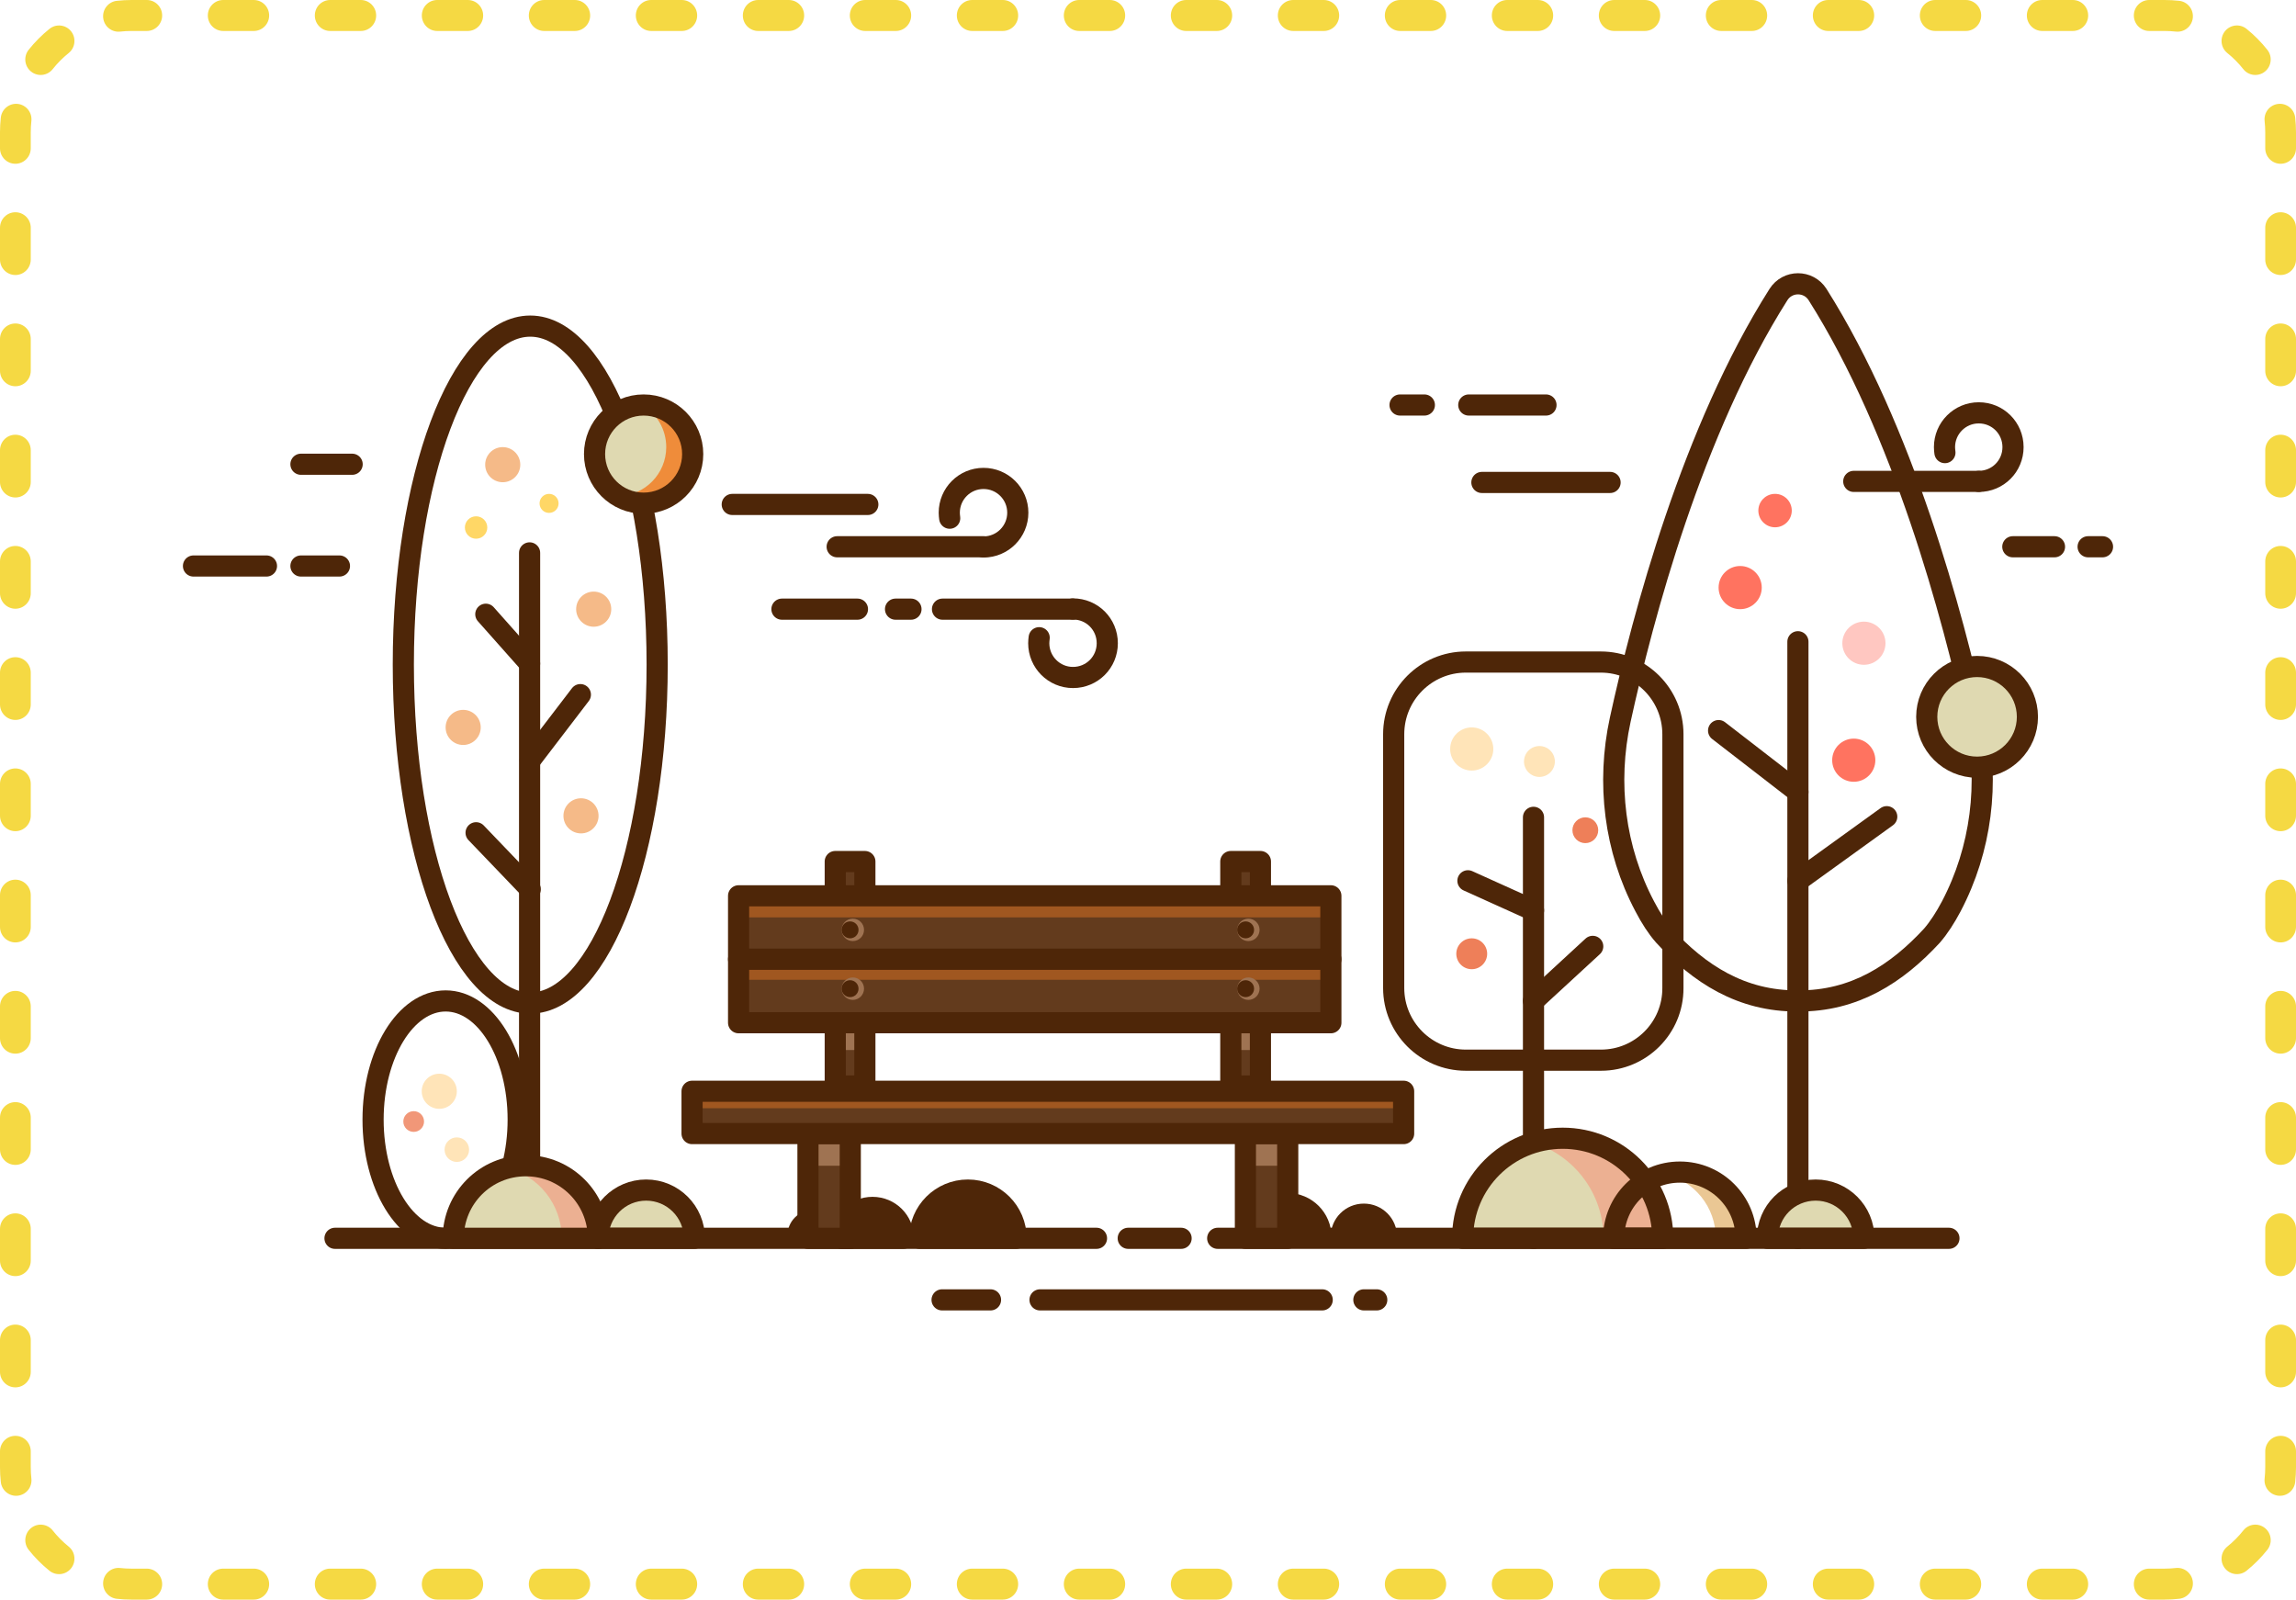 <?xml version="1.0" encoding="UTF-8"?> <svg xmlns="http://www.w3.org/2000/svg" width="178" height="124" viewBox="0 0 178 124" fill="none"><path fill-rule="evenodd" clip-rule="evenodd" d="M10.194 2.401C9.897 2.401 9.605 2.417 9.317 2.45C8.663 2.523 8.073 2.048 8 1.39C7.927 0.731 8.399 0.137 9.053 0.064C9.428 0.022 9.809 0 10.194 0H11.379C12.037 0 12.571 0.537 12.571 1.2C12.571 1.863 12.037 2.401 11.379 2.401H10.194ZM16.112 1.2C16.112 0.537 16.645 0 17.304 0H19.674C20.332 0 20.866 0.537 20.866 1.2C20.866 1.863 20.332 2.401 19.674 2.401H17.304C16.645 2.401 16.112 1.863 16.112 1.2ZM24.407 1.2C24.407 0.537 24.941 0 25.599 0H27.97C28.628 0 29.162 0.537 29.162 1.2C29.162 1.863 28.628 2.401 27.97 2.401H25.599C24.941 2.401 24.407 1.863 24.407 1.2ZM32.703 1.2C32.703 0.537 33.236 0 33.895 0H36.265C36.923 0 37.457 0.537 37.457 1.2C37.457 1.863 36.923 2.401 36.265 2.401H33.895C33.236 2.401 32.703 1.863 32.703 1.2ZM40.998 1.2C40.998 0.537 41.532 0 42.19 0H44.56C45.219 0 45.752 0.537 45.752 1.2C45.752 1.863 45.219 2.401 44.56 2.401H42.19C41.532 2.401 40.998 1.863 40.998 1.2ZM49.293 1.2C49.293 0.537 49.827 0 50.486 0H52.856C53.514 0 54.048 0.537 54.048 1.2C54.048 1.863 53.514 2.401 52.856 2.401H50.486C49.827 2.401 49.293 1.863 49.293 1.2ZM57.589 1.2C57.589 0.537 58.123 0 58.781 0H61.151C61.81 0 62.343 0.537 62.343 1.2C62.343 1.863 61.81 2.401 61.151 2.401H58.781C58.123 2.401 57.589 1.863 57.589 1.2ZM65.884 1.2C65.884 0.537 66.418 0 67.076 0H69.447C70.105 0 70.639 0.537 70.639 1.2C70.639 1.863 70.105 2.401 69.447 2.401H67.076C66.418 2.401 65.884 1.863 65.884 1.2ZM74.18 1.2C74.18 0.537 74.713 0 75.372 0H77.742C78.4 0 78.934 0.537 78.934 1.2C78.934 1.863 78.4 2.401 77.742 2.401H75.372C74.713 2.401 74.18 1.863 74.18 1.2ZM82.475 1.2C82.475 0.537 83.009 0 83.667 0H86.037C86.696 0 87.23 0.537 87.23 1.2C87.23 1.863 86.696 2.401 86.037 2.401H83.667C83.009 2.401 82.475 1.863 82.475 1.2ZM90.77 1.2C90.77 0.537 91.304 0 91.963 0H94.333C94.991 0 95.525 0.537 95.525 1.2C95.525 1.863 94.991 2.401 94.333 2.401H91.963C91.304 2.401 90.77 1.863 90.77 1.2ZM99.066 1.2C99.066 0.537 99.6 0 100.258 0H102.628C103.287 0 103.82 0.537 103.82 1.2C103.82 1.863 103.287 2.401 102.628 2.401H100.258C99.6 2.401 99.066 1.863 99.066 1.2ZM107.361 1.2C107.361 0.537 107.895 0 108.553 0H110.924C111.582 0 112.116 0.537 112.116 1.2C112.116 1.863 111.582 2.401 110.924 2.401H108.553C107.895 2.401 107.361 1.863 107.361 1.2ZM115.657 1.2C115.657 0.537 116.19 0 116.849 0H119.219C119.877 0 120.411 0.537 120.411 1.2C120.411 1.863 119.877 2.401 119.219 2.401H116.849C116.19 2.401 115.657 1.863 115.657 1.2ZM123.952 1.2C123.952 0.537 124.486 0 125.144 0H127.514C128.173 0 128.707 0.537 128.707 1.2C128.707 1.863 128.173 2.401 127.514 2.401H125.144C124.486 2.401 123.952 1.863 123.952 1.2ZM132.247 1.2C132.247 0.537 132.781 0 133.44 0H135.81C136.468 0 137.002 0.537 137.002 1.2C137.002 1.863 136.468 2.401 135.81 2.401H133.44C132.781 2.401 132.247 1.863 132.247 1.2ZM140.543 1.2C140.543 0.537 141.077 0 141.735 0H144.105C144.764 0 145.297 0.537 145.297 1.2C145.297 1.863 144.764 2.401 144.105 2.401H141.735C141.077 2.401 140.543 1.863 140.543 1.2ZM148.838 1.2C148.838 0.537 149.372 0 150.031 0H152.401C153.059 0 153.593 0.537 153.593 1.2C153.593 1.863 153.059 2.401 152.401 2.401H150.031C149.372 2.401 148.838 1.863 148.838 1.2ZM157.134 1.2C157.134 0.537 157.667 0 158.326 0H160.696C161.355 0 161.888 0.537 161.888 1.2C161.888 1.863 161.355 2.401 160.696 2.401H158.326C157.667 2.401 157.134 1.863 157.134 1.2ZM165.429 1.2C165.429 0.537 165.963 0 166.621 0H167.806C168.192 0 168.572 0.021 168.946 0.063C169.601 0.136 170.072 0.729 170 1.388C169.928 2.047 169.338 2.522 168.684 2.449C168.396 2.417 168.104 2.401 167.806 2.401H166.621C165.963 2.401 165.429 1.863 165.429 1.2ZM172.489 2.425C172.9 1.907 173.651 1.823 174.165 2.236C174.762 2.716 175.303 3.262 175.778 3.862C176.189 4.38 176.104 5.136 175.589 5.549C175.074 5.962 174.324 5.877 173.914 5.359C173.549 4.898 173.134 4.48 172.677 4.112C172.162 3.698 172.078 2.943 172.489 2.425ZM5.511 2.427C5.922 2.946 5.837 3.701 5.322 4.114C4.865 4.481 4.449 4.899 4.084 5.36C3.673 5.878 2.923 5.962 2.409 5.548C1.894 5.135 1.81 4.379 2.221 3.861C2.698 3.261 3.24 2.716 3.836 2.237C4.351 1.824 5.101 1.909 5.511 2.427ZM1.379 8.055C2.033 8.128 2.505 8.721 2.433 9.38C2.401 9.669 2.384 9.964 2.384 10.263V11.495C2.384 12.158 1.851 12.695 1.192 12.695C0.534 12.695 0 12.158 0 11.495V10.263C0 9.876 0.021 9.493 0.063 9.116C0.135 8.457 0.724 7.982 1.379 8.055ZM176.62 8.055C177.274 7.981 177.864 8.456 177.937 9.115C177.979 9.492 178 9.876 178 10.263V11.495C178 12.158 177.466 12.695 176.808 12.695C176.149 12.695 175.616 12.158 175.616 11.495V10.263C175.616 9.965 175.599 9.67 175.567 9.381C175.494 8.722 175.965 8.128 176.62 8.055ZM176.808 16.454C177.466 16.454 178 16.991 178 17.654V20.118C178 20.781 177.466 21.318 176.808 21.318C176.149 21.318 175.616 20.781 175.616 20.118V17.654C175.616 16.991 176.149 16.454 176.808 16.454ZM1.192 16.454C1.851 16.454 2.384 16.991 2.384 17.654V20.118C2.384 20.781 1.851 21.318 1.192 21.318C0.534 21.318 0 20.781 0 20.118V17.654C0 16.991 0.534 16.454 1.192 16.454ZM176.808 25.077C177.466 25.077 178 25.614 178 26.277V28.741C178 29.404 177.466 29.941 176.808 29.941C176.149 29.941 175.616 29.404 175.616 28.741V26.277C175.616 25.614 176.149 25.077 176.808 25.077ZM1.192 25.077C1.851 25.077 2.384 25.614 2.384 26.277V28.741C2.384 29.404 1.851 29.941 1.192 29.941C0.534 29.941 0 29.404 0 28.741V26.277C0 25.614 0.534 25.077 1.192 25.077ZM176.808 33.699C177.466 33.699 178 34.237 178 34.9V37.364C178 38.026 177.466 38.564 176.808 38.564C176.149 38.564 175.616 38.026 175.616 37.364V34.9C175.616 34.237 176.149 33.699 176.808 33.699ZM1.192 33.7C1.851 33.7 2.384 34.237 2.384 34.9V37.364C2.384 38.026 1.851 38.564 1.192 38.564C0.534 38.564 0 38.026 0 37.364V34.9C0 34.237 0.534 33.7 1.192 33.7ZM176.808 42.322C177.466 42.322 178 42.86 178 43.523V45.986C178 46.649 177.466 47.187 176.808 47.187C176.149 47.187 175.616 46.649 175.616 45.986V43.523C175.616 42.86 176.149 42.322 176.808 42.322ZM1.192 42.322C1.851 42.322 2.384 42.86 2.384 43.523V45.986C2.384 46.649 1.851 47.187 1.192 47.187C0.534 47.187 0 46.649 0 45.986V43.523C0 42.86 0.534 42.322 1.192 42.322ZM176.808 50.945C177.466 50.945 178 51.482 178 52.145V54.609C178 55.272 177.466 55.809 176.808 55.809C176.149 55.809 175.616 55.272 175.616 54.609V52.145C175.616 51.482 176.149 50.945 176.808 50.945ZM1.192 50.945C1.851 50.945 2.384 51.482 2.384 52.145V54.609C2.384 55.272 1.851 55.809 1.192 55.809C0.534 55.809 0 55.272 0 54.609V52.145C0 51.482 0.534 50.945 1.192 50.945ZM176.808 59.568C177.466 59.568 178 60.105 178 60.768V63.232C178 63.895 177.466 64.432 176.808 64.432C176.149 64.432 175.616 63.895 175.616 63.232V60.768C175.616 60.105 176.149 59.568 176.808 59.568ZM1.192 59.568C1.851 59.568 2.384 60.105 2.384 60.768V63.232C2.384 63.895 1.851 64.432 1.192 64.432C0.534 64.432 0 63.895 0 63.232V60.768C0 60.105 0.534 59.568 1.192 59.568ZM176.808 68.191C177.466 68.191 178 68.728 178 69.391V71.855C178 72.518 177.466 73.055 176.808 73.055C176.149 73.055 175.616 72.518 175.616 71.855V69.391C175.616 68.728 176.149 68.191 176.808 68.191ZM1.192 68.191C1.851 68.191 2.384 68.728 2.384 69.391V71.855C2.384 72.518 1.851 73.055 1.192 73.055C0.534 73.055 0 72.518 0 71.855V69.391C0 68.728 0.534 68.191 1.192 68.191ZM176.808 76.813C177.466 76.813 178 77.351 178 78.014V80.477C178 81.14 177.466 81.678 176.808 81.678C176.149 81.678 175.616 81.14 175.616 80.477V78.014C175.616 77.351 176.149 76.813 176.808 76.813ZM1.192 76.813C1.851 76.813 2.384 77.351 2.384 78.014V80.477C2.384 81.14 1.851 81.678 1.192 81.678C0.534 81.678 0 81.14 0 80.477V78.014C0 77.351 0.534 76.813 1.192 76.813ZM176.808 85.436C177.466 85.436 178 85.974 178 86.636V89.1C178 89.763 177.466 90.3 176.808 90.3C176.149 90.3 175.616 89.763 175.616 89.1V86.636C175.616 85.974 176.149 85.436 176.808 85.436ZM1.192 85.436C1.851 85.436 2.384 85.974 2.384 86.636V89.1C2.384 89.763 1.851 90.301 1.192 90.301C0.534 90.301 0 89.763 0 89.1V86.636C0 85.974 0.534 85.436 1.192 85.436ZM176.808 94.059C177.466 94.059 178 94.596 178 95.259V97.723C178 98.386 177.466 98.923 176.808 98.923C176.149 98.923 175.616 98.386 175.616 97.723V95.259C175.616 94.596 176.149 94.059 176.808 94.059ZM1.192 94.059C1.851 94.059 2.384 94.596 2.384 95.259V97.723C2.384 98.386 1.851 98.923 1.192 98.923C0.534 98.923 0 98.386 0 97.723V95.259C0 94.596 0.534 94.059 1.192 94.059ZM176.808 102.682C177.466 102.682 178 103.219 178 103.882V106.346C178 107.009 177.466 107.546 176.808 107.546C176.149 107.546 175.616 107.009 175.616 106.346V103.882C175.616 103.219 176.149 102.682 176.808 102.682ZM1.192 102.682C1.851 102.682 2.384 103.219 2.384 103.882V106.346C2.384 107.009 1.851 107.546 1.192 107.546C0.534 107.546 0 107.009 0 106.346V103.882C0 103.219 0.534 102.682 1.192 102.682ZM176.808 111.304C177.466 111.304 178 111.842 178 112.505V113.737C178 114.124 177.979 114.507 177.937 114.884C177.865 115.543 177.276 116.018 176.621 115.945C175.967 115.872 175.495 115.279 175.567 114.62C175.599 114.331 175.616 114.036 175.616 113.737V112.505C175.616 111.842 176.149 111.304 176.808 111.304ZM1.192 111.304C1.851 111.304 2.384 111.842 2.384 112.505V113.737C2.384 114.035 2.401 114.33 2.433 114.619C2.506 115.278 2.035 115.872 1.38 115.945C0.726 116.019 0.136 115.544 0.063 114.885C0.021 114.508 0 114.124 0 113.737V112.505C0 111.842 0.534 111.304 1.192 111.304ZM175.591 118.452C176.106 118.865 176.19 119.621 175.779 120.139C175.302 120.739 174.76 121.284 174.164 121.763C173.649 122.176 172.899 122.091 172.489 121.573C172.078 121.054 172.163 120.299 172.678 119.886C173.135 119.519 173.551 119.101 173.916 118.64C174.327 118.122 175.077 118.038 175.591 118.452ZM2.411 118.451C2.926 118.038 3.676 118.123 4.086 118.641C4.451 119.102 4.866 119.52 5.323 119.888C5.838 120.302 5.922 121.057 5.511 121.575C5.1 122.093 4.349 122.177 3.835 121.764C3.238 121.284 2.697 120.738 2.222 120.138C1.811 119.62 1.896 118.864 2.411 118.451ZM170 122.61C170.073 123.269 169.601 123.863 168.947 123.936C168.572 123.978 168.191 124 167.806 124H166.621C165.963 124 165.429 123.463 165.429 122.8C165.429 122.137 165.963 121.599 166.621 121.599H167.806C168.103 121.599 168.395 121.583 168.683 121.55C169.337 121.477 169.927 121.952 170 122.61ZM8 122.612C8.072 121.953 8.662 121.478 9.316 121.551C9.604 121.583 9.896 121.599 10.194 121.599H11.379C12.037 121.599 12.571 122.137 12.571 122.8C12.571 123.463 12.037 124 11.379 124H10.194C9.808 124 9.428 123.979 9.054 123.937C8.399 123.864 7.928 123.271 8 122.612ZM16.112 122.8C16.112 122.137 16.645 121.599 17.304 121.599H19.674C20.332 121.599 20.866 122.137 20.866 122.8C20.866 123.463 20.332 124 19.674 124H17.304C16.645 124 16.112 123.463 16.112 122.8ZM24.407 122.8C24.407 122.137 24.941 121.599 25.599 121.599H27.97C28.628 121.599 29.162 122.137 29.162 122.8C29.162 123.463 28.628 124 27.97 124H25.599C24.941 124 24.407 123.463 24.407 122.8ZM32.703 122.8C32.703 122.137 33.236 121.599 33.895 121.599H36.265C36.923 121.599 37.457 122.137 37.457 122.8C37.457 123.463 36.923 124 36.265 124H33.895C33.236 124 32.703 123.463 32.703 122.8ZM40.998 122.8C40.998 122.137 41.532 121.599 42.19 121.599H44.56C45.219 121.599 45.752 122.137 45.752 122.8C45.752 123.463 45.219 124 44.56 124H42.19C41.532 124 40.998 123.463 40.998 122.8ZM49.293 122.8C49.293 122.137 49.827 121.599 50.486 121.599H52.856C53.514 121.599 54.048 122.137 54.048 122.8C54.048 123.463 53.514 124 52.856 124H50.486C49.827 124 49.293 123.463 49.293 122.8ZM57.589 122.8C57.589 122.137 58.123 121.599 58.781 121.599H61.151C61.81 121.599 62.343 122.137 62.343 122.8C62.343 123.463 61.81 124 61.151 124H58.781C58.123 124 57.589 123.463 57.589 122.8ZM65.884 122.8C65.884 122.137 66.418 121.599 67.076 121.599H69.447C70.105 121.599 70.639 122.137 70.639 122.8C70.639 123.463 70.105 124 69.447 124H67.076C66.418 124 65.884 123.463 65.884 122.8ZM74.18 122.8C74.18 122.137 74.713 121.599 75.372 121.599H77.742C78.4 121.599 78.934 122.137 78.934 122.8C78.934 123.463 78.4 124 77.742 124H75.372C74.713 124 74.18 123.463 74.18 122.8ZM82.475 122.8C82.475 122.137 83.009 121.599 83.667 121.599H86.037C86.696 121.599 87.23 122.137 87.23 122.8C87.23 123.463 86.696 124 86.037 124H83.667C83.009 124 82.475 123.463 82.475 122.8ZM90.77 122.8C90.77 122.137 91.304 121.599 91.963 121.599H94.333C94.991 121.599 95.525 122.137 95.525 122.8C95.525 123.463 94.991 124 94.333 124H91.963C91.304 124 90.77 123.463 90.77 122.8ZM99.066 122.8C99.066 122.137 99.6 121.599 100.258 121.599H102.628C103.287 121.599 103.82 122.137 103.82 122.8C103.82 123.463 103.287 124 102.628 124H100.258C99.6 124 99.066 123.463 99.066 122.8ZM107.361 122.8C107.361 122.137 107.895 121.599 108.553 121.599H110.924C111.582 121.599 112.116 122.137 112.116 122.8C112.116 123.463 111.582 124 110.924 124H108.553C107.895 124 107.361 123.463 107.361 122.8ZM115.657 122.8C115.657 122.137 116.19 121.599 116.849 121.599H119.219C119.877 121.599 120.411 122.137 120.411 122.8C120.411 123.463 119.877 124 119.219 124H116.849C116.19 124 115.657 123.463 115.657 122.8ZM123.952 122.8C123.952 122.137 124.486 121.599 125.144 121.599H127.514C128.173 121.599 128.707 122.137 128.707 122.8C128.707 123.463 128.173 124 127.514 124H125.144C124.486 124 123.952 123.463 123.952 122.8ZM132.247 122.8C132.247 122.137 132.781 121.599 133.44 121.599H135.81C136.468 121.599 137.002 122.137 137.002 122.8C137.002 123.463 136.468 124 135.81 124H133.44C132.781 124 132.247 123.463 132.247 122.8ZM140.543 122.8C140.543 122.137 141.077 121.599 141.735 121.599H144.105C144.764 121.599 145.297 122.137 145.297 122.8C145.297 123.463 144.764 124 144.105 124H141.735C141.077 124 140.543 123.463 140.543 122.8ZM148.838 122.8C148.838 122.137 149.372 121.599 150.031 121.599H152.401C153.059 121.599 153.593 122.137 153.593 122.8C153.593 123.463 153.059 124 152.401 124H150.031C149.372 124 148.838 123.463 148.838 122.8ZM157.134 122.8C157.134 122.137 157.667 121.599 158.326 121.599H160.696C161.355 121.599 161.888 122.137 161.888 122.8C161.888 123.463 161.355 124 160.696 124H158.326C157.667 124 157.134 123.463 157.134 122.8Z" fill="#F5D943"></path><path d="M139.385 77.592C135.006 77.625 131.727 75.493 129.004 72.525C128.48 71.935 127.971 71.147 127.512 70.262C125.167 65.834 124.544 60.701 125.61 55.798C127.364 47.763 131.202 33.364 137.876 22.836C138.581 21.721 140.205 21.721 140.91 22.836C147.568 33.364 151.405 47.763 153.176 55.798C154.242 60.685 153.603 65.834 151.274 70.262C150.815 71.131 150.306 71.918 149.782 72.525C147.043 75.493 143.763 77.625 139.385 77.592Z" stroke="#4E2608" stroke-width="1.64" stroke-miterlimit="10" stroke-linecap="round" stroke-linejoin="round"></path><path d="M139.385 68.278L146.272 63.309" stroke="#4E2608" stroke-width="1.64" stroke-miterlimit="10" stroke-linecap="round" stroke-linejoin="round"></path><path d="M139.386 61.39L133.236 56.635" stroke="#4E2608" stroke-width="1.64" stroke-miterlimit="10" stroke-linecap="round" stroke-linejoin="round"></path><path d="M124.118 82.184H113.639C110.556 82.184 108.047 79.675 108.047 76.592V56.913C108.047 53.83 110.556 51.321 113.639 51.321H124.102C127.185 51.321 129.694 53.83 129.694 56.913V76.592C129.71 79.675 127.201 82.184 124.118 82.184Z" stroke="#4E2608" stroke-width="1.64" stroke-miterlimit="10" stroke-linecap="round" stroke-linejoin="round"></path><path d="M118.886 77.592L123.478 73.361" stroke="#4E2608" stroke-width="1.64" stroke-miterlimit="10" stroke-linecap="round" stroke-linejoin="round"></path><path d="M118.887 70.573L113.803 68.278" stroke="#4E2608" stroke-width="1.64" stroke-miterlimit="10" stroke-linecap="round" stroke-linejoin="round"></path><path d="M139.385 95.992V49.747" stroke="#4E2608" stroke-width="1.64" stroke-miterlimit="10" stroke-linecap="round" stroke-linejoin="round"></path><path d="M118.886 63.358V95.992" stroke="#4E2608" stroke-width="1.64" stroke-miterlimit="10" stroke-linecap="round" stroke-linejoin="round"></path><path d="M41.107 77.756C46.541 77.756 50.947 66.009 50.947 51.518C50.947 37.027 46.541 25.28 41.107 25.28C35.673 25.28 31.268 37.027 31.268 51.518C31.268 66.009 35.673 77.756 41.107 77.756Z" stroke="#4E2608" stroke-width="1.64" stroke-miterlimit="10" stroke-linecap="round" stroke-linejoin="round"></path><path d="M41.057 42.859V94.188" stroke="#4E2608" stroke-width="1.64" stroke-miterlimit="10" stroke-linecap="round" stroke-linejoin="round"></path><path d="M41.107 58.93L44.994 53.847" stroke="#4E2608" stroke-width="1.64" stroke-miterlimit="10" stroke-linecap="round" stroke-linejoin="round"></path><path d="M41.107 68.933L36.909 64.555" stroke="#4E2608" stroke-width="1.64" stroke-miterlimit="10" stroke-linecap="round" stroke-linejoin="round"></path><path d="M41.057 51.436L37.663 47.615" stroke="#4E2608" stroke-width="1.64" stroke-miterlimit="10" stroke-linecap="round" stroke-linejoin="round"></path><path opacity="0.6" d="M46.027 48.583C46.779 48.583 47.388 47.973 47.388 47.221C47.388 46.47 46.779 45.86 46.027 45.86C45.275 45.86 44.666 46.47 44.666 47.221C44.666 47.973 45.275 48.583 46.027 48.583Z" fill="#EF8C3A"></path><path d="M36.909 41.761C37.389 41.761 37.778 41.372 37.778 40.892C37.778 40.412 37.389 40.023 36.909 40.023C36.429 40.023 36.04 40.412 36.04 40.892C36.04 41.372 36.429 41.761 36.909 41.761Z" fill="#FFD766"></path><path d="M42.567 39.76C42.974 39.76 43.305 39.43 43.305 39.022C43.305 38.614 42.974 38.284 42.567 38.284C42.159 38.284 41.829 38.614 41.829 39.022C41.829 39.43 42.159 39.76 42.567 39.76Z" fill="#FFD766"></path><path opacity="0.38" d="M114.098 59.734C115.022 59.734 115.771 58.985 115.771 58.061C115.771 57.137 115.022 56.388 114.098 56.388C113.174 56.388 112.425 57.137 112.425 58.061C112.425 58.985 113.174 59.734 114.098 59.734Z" fill="#FFB845"></path><path opacity="0.38" d="M119.346 60.226C120.007 60.226 120.543 59.69 120.543 59.029C120.543 58.368 120.007 57.832 119.346 57.832C118.685 57.832 118.149 58.368 118.149 59.029C118.149 59.69 118.685 60.226 119.346 60.226Z" fill="#FFB845"></path><path opacity="0.74" d="M114.098 75.132C114.759 75.132 115.295 74.596 115.295 73.935C115.295 73.274 114.759 72.738 114.098 72.738C113.437 72.738 112.901 73.274 112.901 73.935C112.901 74.596 113.437 75.132 114.098 75.132Z" fill="#E8531F"></path><path opacity="0.74" d="M122.904 65.359C123.457 65.359 123.905 64.911 123.905 64.358C123.905 63.806 123.457 63.358 122.904 63.358C122.352 63.358 121.904 63.806 121.904 64.358C121.904 64.911 122.352 65.359 122.904 65.359Z" fill="#E8531F"></path><path opacity="0.6" d="M35.908 57.749C36.66 57.749 37.27 57.14 37.27 56.388C37.27 55.637 36.66 55.027 35.908 55.027C35.157 55.027 34.547 55.637 34.547 56.388C34.547 57.14 35.157 57.749 35.908 57.749Z" fill="#EF8C3A"></path><path opacity="0.6" d="M38.975 37.382C39.727 37.382 40.336 36.773 40.336 36.021C40.336 35.269 39.727 34.66 38.975 34.66C38.223 34.66 37.614 35.269 37.614 36.021C37.614 36.773 38.223 37.382 38.975 37.382Z" fill="#EF8C3A"></path><path opacity="0.6" d="M45.042 64.604C45.794 64.604 46.404 63.995 46.404 63.243C46.404 62.491 45.794 61.882 45.042 61.882C44.291 61.882 43.681 62.491 43.681 63.243C43.681 63.995 44.291 64.604 45.042 64.604Z" fill="#EF8C3A"></path><path d="M49.897 39.005C51.998 39.005 53.702 37.302 53.702 35.201C53.702 33.1 51.998 31.396 49.897 31.396C47.796 31.396 46.093 33.1 46.093 35.201C46.093 37.302 47.796 39.005 49.897 39.005Z" fill="#DFD9B1"></path><path d="M49.896 31.396C49.864 31.396 49.847 31.396 49.814 31.396C50.913 32.069 51.651 33.282 51.651 34.66C51.651 36.726 49.995 38.415 47.928 38.464C48.502 38.809 49.175 39.005 49.896 39.005C51.995 39.005 53.701 37.3 53.701 35.201C53.701 33.102 51.995 31.396 49.896 31.396Z" fill="#EF8C3A"></path><path d="M49.897 39.005C51.998 39.005 53.702 37.302 53.702 35.201C53.702 33.1 51.998 31.396 49.897 31.396C47.796 31.396 46.093 33.1 46.093 35.201C46.093 37.302 47.796 39.005 49.897 39.005Z" stroke="#4E2608" stroke-width="1.64" stroke-miterlimit="10" stroke-linecap="round" stroke-linejoin="round"></path><path d="M113.393 95.992C113.393 91.695 116.87 88.235 121.15 88.235C125.43 88.235 128.906 91.695 128.906 95.992H113.393Z" fill="#DFD9B1"></path><path opacity="0.4" d="M121.15 88.235C120.346 88.235 119.592 88.35 118.854 88.579C122.019 89.547 124.315 92.499 124.315 95.992H128.89C128.907 91.695 125.43 88.235 121.15 88.235Z" fill="#FF7364"></path><path d="M113.393 95.992C113.393 91.695 116.87 88.235 121.15 88.235C125.43 88.235 128.906 91.695 128.906 95.992H113.393Z" stroke="#4E2608" stroke-width="1.64" stroke-miterlimit="10" stroke-linecap="round" stroke-linejoin="round"></path><path opacity="0.53" d="M130.234 90.859C129.824 90.859 129.431 90.908 129.053 90.99C131.317 91.515 133.022 93.548 133.022 95.992H135.383C135.383 93.138 133.071 90.859 130.234 90.859Z" fill="#D89535"></path><path d="M125.101 95.992C125.101 93.138 127.397 90.859 130.234 90.859C133.071 90.859 135.367 93.155 135.367 95.992H125.101Z" stroke="#4E2608" stroke-width="1.64" stroke-miterlimit="10" stroke-linecap="round" stroke-linejoin="round"></path><path d="M137.023 95.992C137.023 93.909 138.696 92.253 140.762 92.253C142.829 92.253 144.501 93.925 144.501 95.992H137.023Z" fill="#DFD9B1"></path><path d="M137.023 95.992C137.023 93.909 138.696 92.253 140.762 92.253C142.829 92.253 144.501 93.925 144.501 95.992H137.023Z" stroke="#4E2608" stroke-width="1.64" stroke-miterlimit="10" stroke-linecap="round" stroke-linejoin="round"></path><path d="M46.354 95.992C46.354 93.925 48.027 92.253 50.093 92.253C52.159 92.253 53.832 93.925 53.832 95.992H46.354Z" fill="#DFD9B1"></path><path d="M46.354 95.992C46.354 93.925 48.027 92.253 50.093 92.253C52.159 92.253 53.832 93.925 53.832 95.992H46.354Z" stroke="#4E2608" stroke-width="1.64" stroke-miterlimit="10" stroke-linecap="round" stroke-linejoin="round"></path><path d="M65.246 95.992C65.246 94.663 66.312 93.597 67.641 93.597C68.969 93.597 70.035 94.663 70.035 95.992H65.246Z" fill="#4E2608"></path><path d="M61.048 95.778C61.048 94.68 61.934 93.794 63.032 93.794C64.131 93.794 65.016 94.68 65.016 95.778H61.048Z" fill="#4E2608"></path><path d="M65.246 95.992C65.246 94.663 66.312 93.597 67.641 93.597C68.969 93.597 70.035 94.663 70.035 95.992H65.246Z" stroke="#4E2608" stroke-width="1.64" stroke-miterlimit="10" stroke-linecap="round" stroke-linejoin="round"></path><path d="M71.297 95.992C71.297 93.925 72.97 92.253 75.036 92.253C77.102 92.253 78.775 93.925 78.775 95.992H71.297Z" fill="#4E2608"></path><path d="M103.16 95.877C103.16 94.45 104.308 93.302 105.735 93.302C107.162 93.302 108.31 94.45 108.31 95.877H103.16Z" fill="#4E2608"></path><path d="M96.436 95.877C96.436 94.007 97.962 92.482 99.831 92.482C101.701 92.482 103.226 94.007 103.226 95.877H96.436Z" fill="#4E2608"></path><path d="M71.297 95.992C71.297 93.925 72.97 92.253 75.036 92.253C77.102 92.253 78.775 93.925 78.775 95.992H71.297Z" stroke="#4E2608" stroke-width="1.64" stroke-miterlimit="10" stroke-linecap="round" stroke-linejoin="round"></path><path d="M94.403 95.992H151.094" stroke="#4E2608" stroke-width="1.64" stroke-miterlimit="10" stroke-linecap="round" stroke-linejoin="round"></path><path d="M87.467 95.992H91.566" stroke="#4E2608" stroke-width="1.64" stroke-miterlimit="10" stroke-linecap="round" stroke-linejoin="round"></path><path d="M25.971 95.992H85.007" stroke="#4E2608" stroke-width="1.64" stroke-miterlimit="10" stroke-linecap="round" stroke-linejoin="round"></path><path d="M65.919 87.874H62.639V95.992H65.919V87.874Z" fill="#633B1D"></path><path d="M65.919 87.874H62.639V95.992H65.919V87.874Z" fill="#633B1D"></path><path d="M65.919 87.874H62.639V90.367H65.919V87.874Z" fill="#9F7352"></path><path d="M99.832 87.874H96.552V95.992H99.832V87.874Z" fill="#633B1D"></path><path d="M99.832 87.874H96.552V90.367H99.832V87.874Z" fill="#9F7352"></path><path d="M65.919 87.874H62.639V95.992H65.919V87.874Z" stroke="#4E2608" stroke-width="1.64" stroke-miterlimit="10" stroke-linecap="round" stroke-linejoin="round"></path><path d="M99.832 87.874H96.552V95.992H99.832V87.874Z" stroke="#4E2608" stroke-width="1.64" stroke-miterlimit="10" stroke-linecap="round" stroke-linejoin="round"></path><path d="M67.05 66.785H64.754V84.185H67.05V66.785Z" fill="#633B1D"></path><path d="M67.05 70.278H64.754V81.397H67.05V70.278Z" fill="#9F7352"></path><path d="M67.05 66.785H64.754V84.185H67.05V66.785Z" stroke="#4E2608" stroke-width="1.64" stroke-miterlimit="10" stroke-linecap="round" stroke-linejoin="round"></path><path d="M97.716 66.785H95.42V84.185H97.716V66.785Z" fill="#633B1D"></path><path d="M97.716 69.426H95.42V81.397H97.716V69.426Z" fill="#9F7352"></path><path d="M97.716 66.785H95.42V84.185H97.716V66.785Z" stroke="#4E2608" stroke-width="1.64" stroke-miterlimit="10" stroke-linecap="round" stroke-linejoin="round"></path><path d="M103.177 69.442H57.26V74.362H103.177V69.442Z" fill="#633B1D"></path><path d="M103.177 69.442H57.26V71.115H103.177V69.442Z" fill="#A05720"></path><path d="M103.177 69.442H57.26V74.362H103.177V69.442Z" stroke="#4E2608" stroke-width="1.64" stroke-miterlimit="10" stroke-linecap="round" stroke-linejoin="round"></path><path d="M103.177 74.362H57.26V79.281H103.177V74.362Z" fill="#633B1D"></path><path d="M103.177 74.362H57.26V75.952H103.177V74.362Z" fill="#A05720"></path><path d="M103.177 74.362H57.26V79.281H103.177V74.362Z" stroke="#4E2608" stroke-width="1.64" stroke-miterlimit="10" stroke-linecap="round" stroke-linejoin="round"></path><path d="M108.818 84.594H53.653V87.874H108.818V84.594Z" fill="#633B1D"></path><path d="M108.818 84.594H53.653V87.874H108.818V84.594Z" fill="#633B1D"></path><path d="M108.818 84.594H53.653V85.906H108.818V84.594Z" fill="#A05720"></path><path d="M108.818 84.594H53.653V87.874H108.818V84.594Z" stroke="#4E2608" stroke-width="1.64" stroke-miterlimit="10" stroke-linecap="round" stroke-linejoin="round"></path><path d="M66.116 72.951C66.596 72.951 66.985 72.562 66.985 72.082C66.985 71.602 66.596 71.213 66.116 71.213C65.636 71.213 65.246 71.602 65.246 72.082C65.246 72.562 65.636 72.951 66.116 72.951Z" fill="#9F7352"></path><path d="M66.116 77.51C66.596 77.51 66.985 77.121 66.985 76.641C66.985 76.161 66.596 75.772 66.116 75.772C65.636 75.772 65.246 76.161 65.246 76.641C65.246 77.121 65.636 77.51 66.116 77.51Z" fill="#9F7352"></path><path d="M96.781 72.951C97.261 72.951 97.65 72.562 97.65 72.082C97.65 71.602 97.261 71.213 96.781 71.213C96.301 71.213 95.912 71.602 95.912 72.082C95.912 72.562 96.301 72.951 96.781 72.951Z" fill="#9F7352"></path><path d="M96.781 77.51C97.261 77.51 97.65 77.121 97.65 76.641C97.65 76.161 97.261 75.772 96.781 75.772C96.301 75.772 95.912 76.161 95.912 76.641C95.912 77.121 96.301 77.51 96.781 77.51Z" fill="#9F7352"></path><path d="M65.902 72.738C66.265 72.738 66.558 72.445 66.558 72.082C66.558 71.72 66.265 71.426 65.902 71.426C65.54 71.426 65.246 71.72 65.246 72.082C65.246 72.445 65.54 72.738 65.902 72.738Z" fill="#4E2608"></path><path d="M65.902 77.297C66.265 77.297 66.558 77.003 66.558 76.641C66.558 76.279 66.265 75.985 65.902 75.985C65.54 75.985 65.246 76.279 65.246 76.641C65.246 77.003 65.54 77.297 65.902 77.297Z" fill="#4E2608"></path><path d="M96.568 72.738C96.93 72.738 97.224 72.445 97.224 72.082C97.224 71.72 96.93 71.426 96.568 71.426C96.206 71.426 95.912 71.72 95.912 72.082C95.912 72.445 96.206 72.738 96.568 72.738Z" fill="#4E2608"></path><path d="M96.568 77.297C96.93 77.297 97.224 77.003 97.224 76.641C97.224 76.279 96.93 75.985 96.568 75.985C96.206 75.985 95.912 76.279 95.912 76.641C95.912 77.003 96.206 77.297 96.568 77.297Z" fill="#4E2608"></path><path d="M105.735 100.764H106.735" stroke="#4E2608" stroke-width="1.64" stroke-miterlimit="10" stroke-linecap="round" stroke-linejoin="round"></path><path d="M80.629 100.764H102.505" stroke="#4E2608" stroke-width="1.64" stroke-miterlimit="10" stroke-linecap="round" stroke-linejoin="round"></path><path d="M73.036 100.764H76.791" stroke="#4E2608" stroke-width="1.64" stroke-miterlimit="10" stroke-linecap="round" stroke-linejoin="round"></path><path d="M108.54 31.396H110.425" stroke="#4E2608" stroke-width="1.64" stroke-miterlimit="10" stroke-linecap="round" stroke-linejoin="round"></path><path d="M113.869 31.396H119.854" stroke="#4E2608" stroke-width="1.64" stroke-miterlimit="10" stroke-linecap="round" stroke-linejoin="round"></path><path d="M15 43.876H20.658" stroke="#4E2608" stroke-width="1.64" stroke-miterlimit="10" stroke-linecap="round" stroke-linejoin="round"></path><path d="M23.331 43.876H26.316" stroke="#4E2608" stroke-width="1.64" stroke-miterlimit="10" stroke-linecap="round" stroke-linejoin="round"></path><path d="M161.884 42.384H163" stroke="#4E2608" stroke-width="1.64" stroke-miterlimit="10" stroke-linecap="round" stroke-linejoin="round"></path><path d="M156.046 42.384H159.277" stroke="#4E2608" stroke-width="1.64" stroke-miterlimit="10" stroke-linecap="round" stroke-linejoin="round"></path><path d="M114.885 37.399H124.823" stroke="#4E2608" stroke-width="1.64" stroke-miterlimit="10" stroke-linecap="round" stroke-linejoin="round"></path><path d="M73.626 40.17C73.61 40.039 73.593 39.891 73.593 39.744C73.593 38.284 74.774 37.087 76.25 37.087C77.709 37.087 78.906 38.268 78.906 39.744C78.906 41.203 77.726 42.4 76.25 42.4" stroke="#4E2608" stroke-width="1.64" stroke-miterlimit="10" stroke-linecap="round" stroke-linejoin="round"></path><path d="M64.902 42.384H76.25" stroke="#4E2608" stroke-width="1.64" stroke-miterlimit="10" stroke-linecap="round" stroke-linejoin="round"></path><path d="M150.782 35.086C150.766 34.955 150.749 34.808 150.749 34.66C150.749 33.2 151.93 32.003 153.406 32.003C154.882 32.003 156.062 33.184 156.062 34.66C156.062 36.136 154.882 37.317 153.406 37.317" stroke="#4E2608" stroke-width="1.64" stroke-miterlimit="10" stroke-linecap="round" stroke-linejoin="round"></path><path d="M143.715 37.317H153.391" stroke="#4E2608" stroke-width="1.64" stroke-miterlimit="10" stroke-linecap="round" stroke-linejoin="round"></path><path d="M80.563 49.435C80.546 49.567 80.53 49.714 80.53 49.862C80.53 51.321 81.711 52.518 83.186 52.518C84.662 52.518 85.843 51.338 85.843 49.862C85.843 48.386 84.662 47.205 83.186 47.205" stroke="#4E2608" stroke-width="1.64" stroke-miterlimit="10" stroke-linecap="round" stroke-linejoin="round"></path><path d="M73.068 47.221H83.169" stroke="#4E2608" stroke-width="1.64" stroke-miterlimit="10" stroke-linecap="round" stroke-linejoin="round"></path><path d="M69.427 47.221H70.624" stroke="#4E2608" stroke-width="1.64" stroke-miterlimit="10" stroke-linecap="round" stroke-linejoin="round"></path><path d="M60.621 47.221H66.475" stroke="#4E2608" stroke-width="1.64" stroke-miterlimit="10" stroke-linecap="round" stroke-linejoin="round"></path><path d="M67.279 39.104H56.768" stroke="#4E2608" stroke-width="1.64" stroke-miterlimit="10" stroke-linecap="round" stroke-linejoin="round"></path><path d="M23.331 35.988H27.3" stroke="#4E2608" stroke-width="1.64" stroke-miterlimit="10" stroke-linecap="round" stroke-linejoin="round"></path><path d="M153.275 59.471C155.431 59.471 157.178 57.724 157.178 55.569C157.178 53.413 155.431 51.666 153.275 51.666C151.12 51.666 149.373 53.413 149.373 55.569C149.373 57.724 151.12 59.471 153.275 59.471Z" fill="#DFD9B1"></path><path d="M153.275 59.471C155.431 59.471 157.178 57.724 157.178 55.569C157.178 53.413 155.431 51.666 153.275 51.666C151.12 51.666 149.373 53.413 149.373 55.569C149.373 57.724 151.12 59.471 153.275 59.471Z" stroke="#4E2608" stroke-width="1.64" stroke-miterlimit="10" stroke-linecap="round" stroke-linejoin="round"></path><path d="M34.548 95.992C37.655 95.992 40.173 91.873 40.173 86.792C40.173 81.711 37.655 77.592 34.548 77.592C31.442 77.592 28.923 81.711 28.923 86.792C28.923 91.873 31.442 95.992 34.548 95.992Z" stroke="#4E2608" stroke-width="1.64" stroke-miterlimit="10" stroke-linecap="round" stroke-linejoin="round"></path><path d="M35.138 95.992C35.138 92.876 37.647 90.367 40.763 90.367C43.879 90.367 46.388 92.876 46.388 95.992H35.138Z" fill="#DFD9B1"></path><path opacity="0.4" d="M40.747 90.367C40.255 90.367 39.796 90.433 39.337 90.547C41.764 91.171 43.551 93.368 43.551 95.992H46.372C46.372 92.876 43.846 90.367 40.747 90.367Z" fill="#FF7364"></path><path d="M35.138 95.992C35.138 92.876 37.647 90.367 40.763 90.367C43.879 90.367 46.388 92.876 46.388 95.992H35.138Z" stroke="#4E2608" stroke-width="1.64" stroke-miterlimit="10" stroke-linecap="round" stroke-linejoin="round"></path><path opacity="0.91" d="M137.614 40.875C138.329 40.875 138.909 40.295 138.909 39.58C138.909 38.864 138.329 38.284 137.614 38.284C136.898 38.284 136.318 38.864 136.318 39.58C136.318 40.295 136.898 40.875 137.614 40.875Z" fill="#FF6550"></path><path opacity="0.91" d="M134.909 47.222C135.833 47.222 136.582 46.473 136.582 45.549C136.582 44.625 135.833 43.876 134.909 43.876C133.985 43.876 133.236 44.625 133.236 45.549C133.236 46.473 133.985 47.222 134.909 47.222Z" fill="#FF6550"></path><path opacity="0.91" d="M143.715 60.603C144.639 60.603 145.388 59.854 145.388 58.93C145.388 58.006 144.639 57.257 143.715 57.257C142.791 57.257 142.042 58.006 142.042 58.93C142.042 59.854 142.791 60.603 143.715 60.603Z" fill="#FF6550"></path><path opacity="0.4" d="M144.502 51.534C145.426 51.534 146.175 50.785 146.175 49.862C146.175 48.938 145.426 48.189 144.502 48.189C143.578 48.189 142.829 48.938 142.829 49.862C142.829 50.785 143.578 51.534 144.502 51.534Z" fill="#FF7364"></path><path opacity="0.38" d="M34.055 85.956C34.806 85.956 35.416 85.346 35.416 84.594C35.416 83.843 34.806 83.233 34.055 83.233C33.303 83.233 32.694 83.843 32.694 84.594C32.694 85.346 33.303 85.956 34.055 85.956Z" fill="#FFB845"></path><path opacity="0.6" d="M32.072 87.743C32.515 87.743 32.875 87.383 32.875 86.94C32.875 86.496 32.515 86.136 32.072 86.136C31.628 86.136 31.268 86.496 31.268 86.94C31.268 87.383 31.628 87.743 32.072 87.743Z" fill="#E8531F"></path><path opacity="0.38" d="M35.416 90.072C35.942 90.072 36.368 89.646 36.368 89.121C36.368 88.595 35.942 88.169 35.416 88.169C34.891 88.169 34.465 88.595 34.465 89.121C34.465 89.646 34.891 90.072 35.416 90.072Z" fill="#FFB845"></path></svg> 
